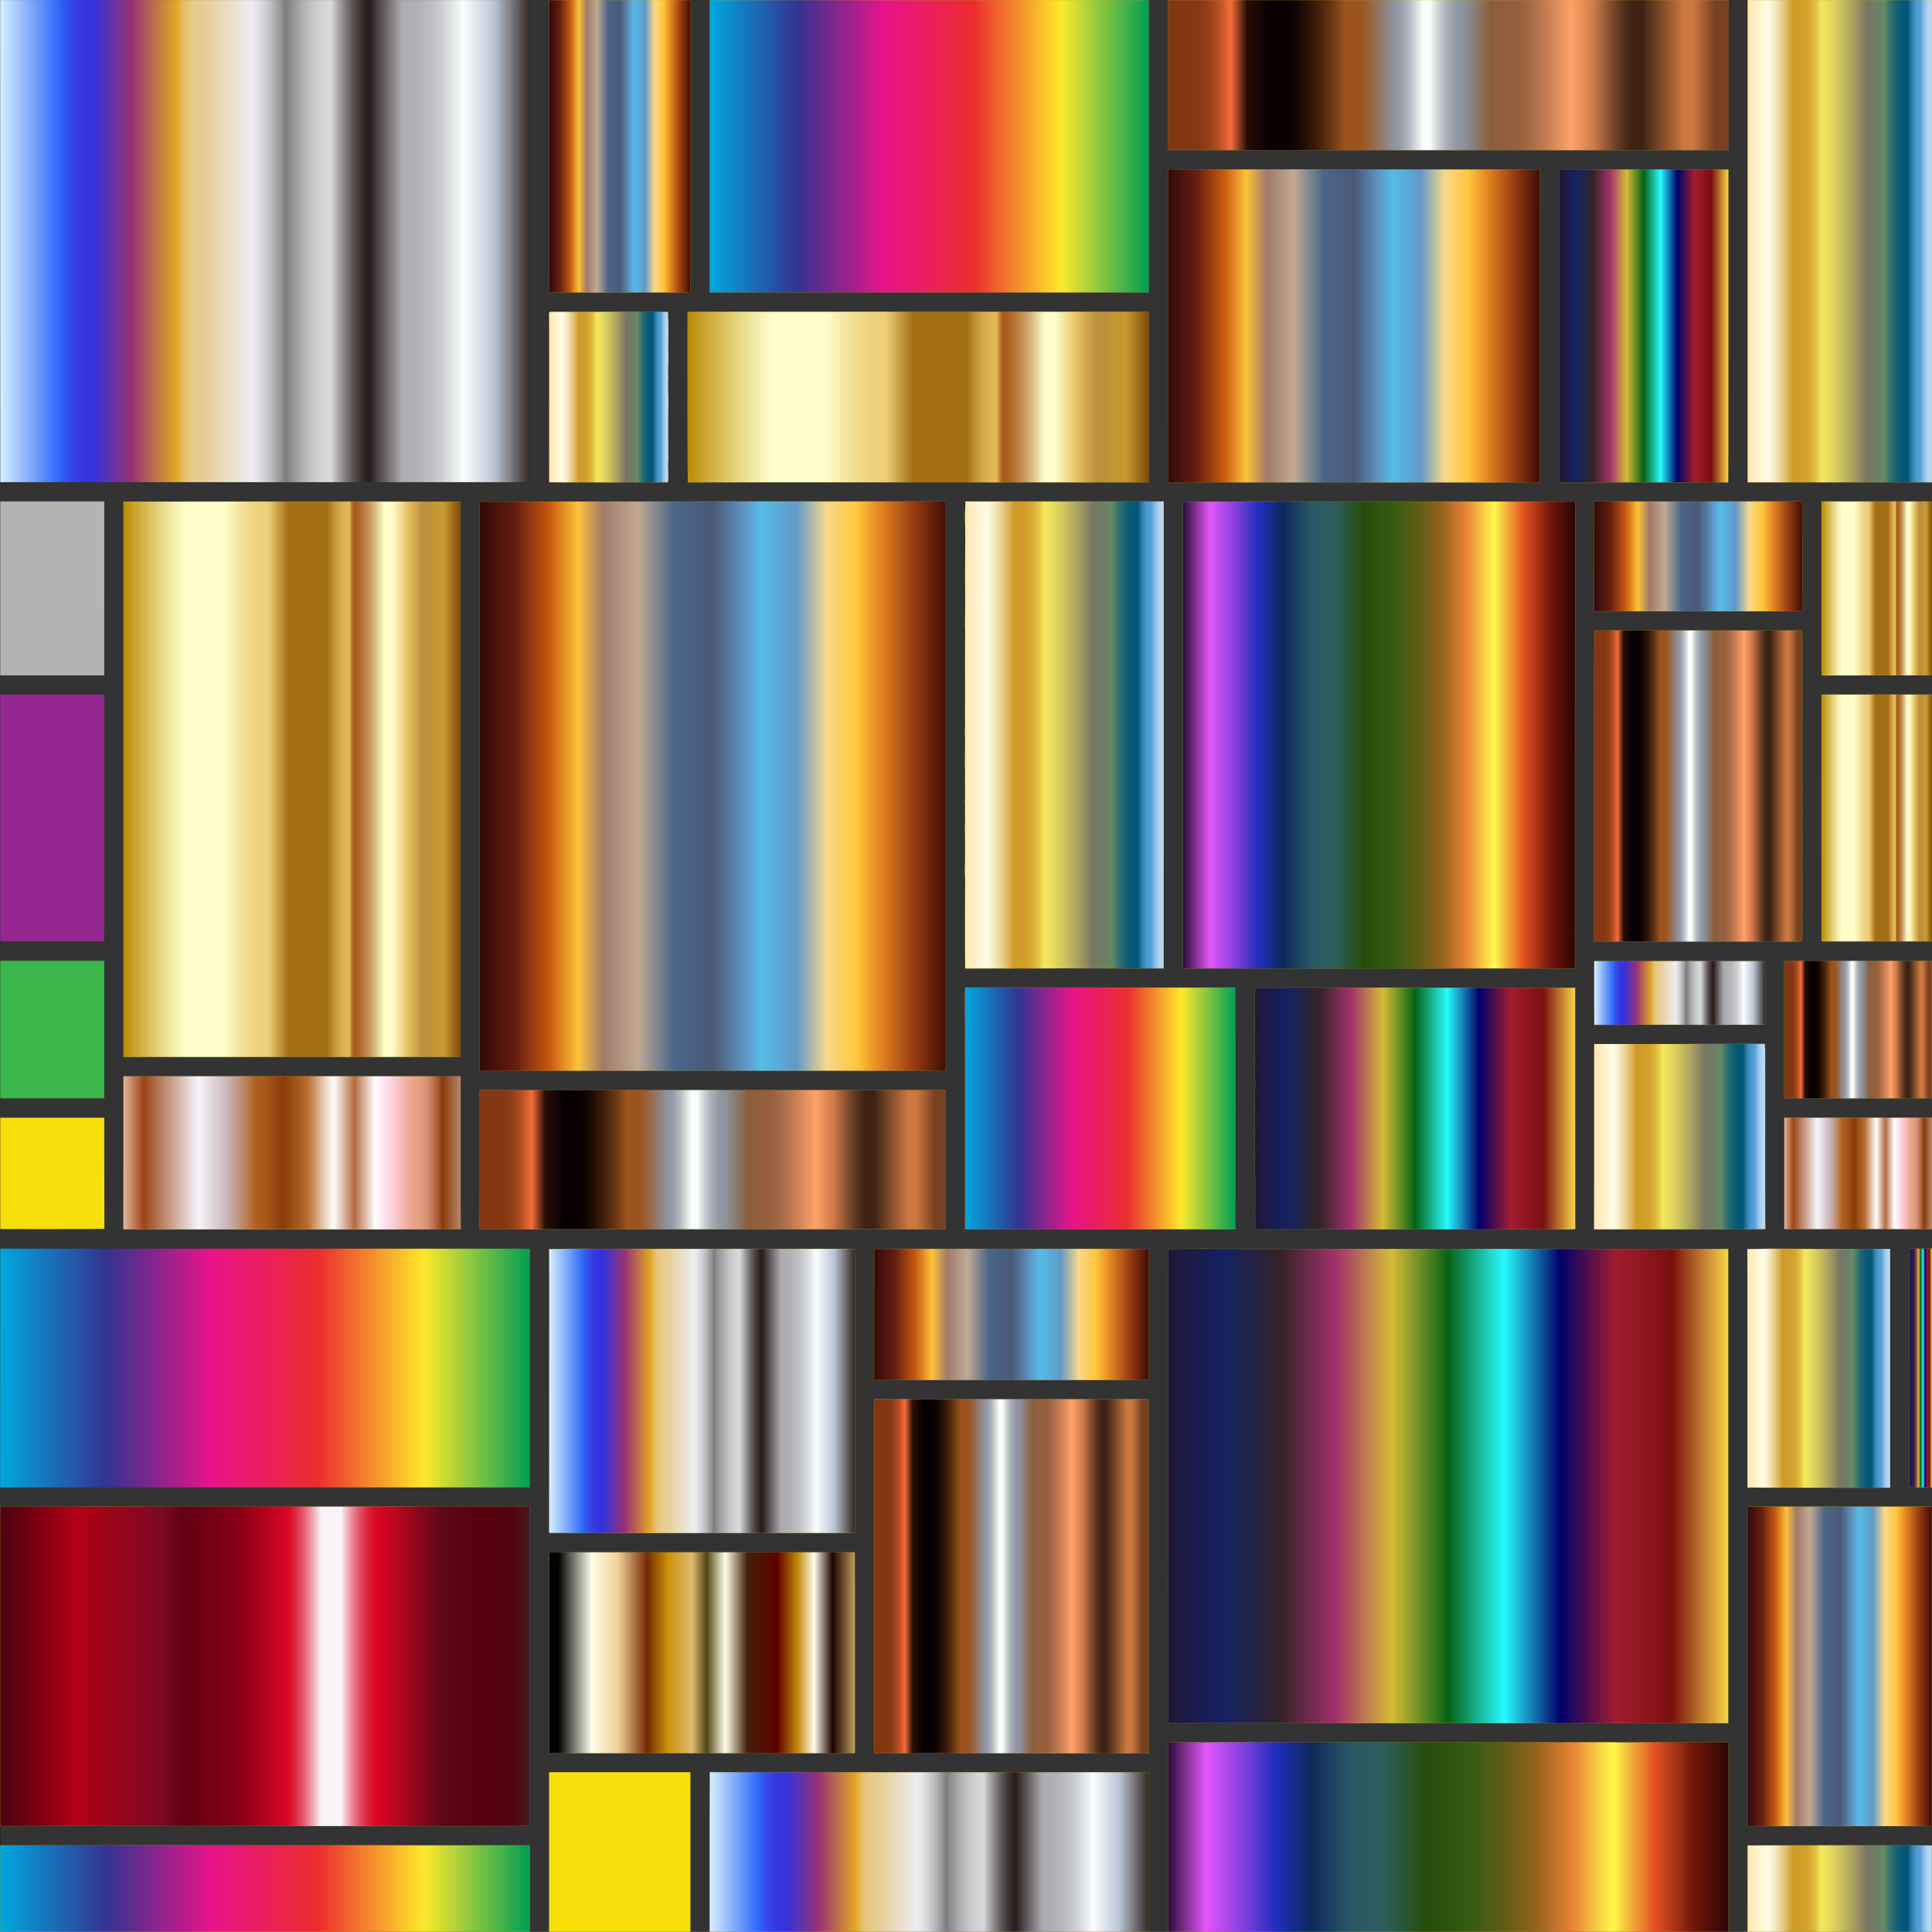 <?xml version="1.0" encoding="UTF-8"?>
<!DOCTYPE svg  PUBLIC '-//W3C//DTD SVG 1.1//EN'  'http://www.w3.org/Graphics/SVG/1.1/DTD/svg11.dtd'>
<svg enable-background="new 0 0 1600.177 1600.094" version="1.1" viewBox="0 0 1600.2 1600.1" xml:space="preserve" xmlns="http://www.w3.org/2000/svg">

	<rect x="0" y="0" width="1600.2" height="1600.1" fill="#333333" stroke="none"/>

	<linearGradient id="ad" x1="1447.3" x2="1565.5" y1="1133.3" y2="1133.3" gradientUnits="userSpaceOnUse">
		<stop stop-color="#E5E2DF" offset="0"/>
		<stop stop-color="#EDE3D0" offset="0"/>
		<stop stop-color="#FFE6B1" offset="0"/>
		<stop stop-color="#FFF2CD" offset=".058"/>
		<stop stop-color="#FFFDE7" offset=".107"/>
		<stop stop-color="#FDF8DD" offset=".121"/>
		<stop stop-color="#F6EBC3" offset=".146"/>
		<stop stop-color="#ECD598" offset=".178"/>
		<stop stop-color="#DDB75E" offset=".216"/>
		<stop stop-color="#D09B27" offset=".247"/>
		<stop stop-color="#D19E29" offset=".298"/>
		<stop stop-color="#D5A62F" offset=".328"/>
		<stop stop-color="#DBB438" offset=".353"/>
		<stop stop-color="#E5C846" offset=".375"/>
		<stop stop-color="#F0E258" offset=".395"/>
		<stop stop-color="#F3E85C" offset=".399"/>
		<stop stop-color="#E9DF5D" offset=".435"/>
		<stop stop-color="#CFC65E" offset=".497"/>
		<stop stop-color="#A59E60" offset=".576"/>
		<stop stop-color="#797563" offset=".646"/>
		<stop stop-color="#6F7E64" offset=".696"/>
		<stop stop-color="#628A66" offset=".742"/>
		<stop stop-color="#5D8767" offset=".745"/>
		<stop stop-color="#3C766D" offset=".768"/>
		<stop stop-color="#216872" offset=".792"/>
		<stop stop-color="#0F5E75" offset=".817"/>
		<stop stop-color="#045877" offset=".843"/>
		<stop stop-color="#005678" offset=".871"/>
		<stop stop-color="#02577A" offset=".871"/>
		<stop stop-color="#1F719B" offset=".884"/>
		<stop stop-color="#3685B6" offset=".897"/>
		<stop stop-color="#4794C8" offset=".91"/>
		<stop stop-color="#519CD3" offset=".923"/>
		<stop stop-color="#549FD7" offset=".938"/>
		<stop stop-color="#5FA5DA" offset=".941"/>
		<stop stop-color="#80B8E3" offset=".952"/>
		<stop stop-color="#9BC6E9" offset=".964"/>
		<stop stop-color="#ADD1EE" offset=".975"/>
		<stop stop-color="#B8D7F1" offset=".987"/>
		<stop stop-color="#BCD9F2" offset="1"/>
	</linearGradient>
	<path d="m1565.5 1232.2v-197.75c-19.333-0.083-38.667 0-58 0-20 1e-4 -40.083-0.333-60.25 0.084 0.25 65.833 0.083 131.75 0.083 197.58 39.417 0.167 78.75-1e-4 118.17 0.083z" fill="url(#ad)" stroke="#F7DF09" stroke-width=".094"/>
	<linearGradient id="s" x1="723.96" x2="951.55" y1="1088.7" y2="1088.7" gradientUnits="userSpaceOnUse">
		<stop stop-color="#310908" offset="0"/>
		<stop stop-color="#671E11" offset=".078"/>
		<stop stop-color="#C95A10" offset=".151"/>
		<stop stop-color="#FDC339" offset=".211"/>
		<stop stop-color="#A0796A" offset=".266"/>
		<stop stop-color="#C1AA94" offset=".338"/>
		<stop stop-color="#496589" offset=".419"/>
		<stop stop-color="#4A5877" offset=".501"/>
		<stop stop-color="#5F99C9" offset=".572"/>
		<stop stop-color="#55BCE8" offset=".604"/>
		<stop stop-color="#6199C7" offset=".679"/>
		<stop stop-color="#FAD88A" offset=".745"/>
		<stop stop-color="#FEC63A" offset=".809"/>
		<stop stop-color="#E78822" offset=".857"/>
		<stop stop-color="#953A11" offset=".933"/>
		<stop stop-color="#3F0D05" offset="1"/>
	</linearGradient>
	<path d="m724.05 1034.4c-0.083 36.167 0 72.417-0.083 108.58 75.833 0.083 151.67 0 227.5 0 0.083-36.167 0-72.417 0.083-108.58-75.917-0.083-151.75 0-227.5 0z" fill="url(#s)" stroke="#F7DF09" stroke-width=".094"/>
	<linearGradient id="h" x1="723.96" x2="951.52" y1="1305.6" y2="1305.6" gradientUnits="userSpaceOnUse">
		<stop stop-color="#833612" offset="0"/>
		<stop stop-color="#833612" offset=".041"/>
		<stop stop-color="#873813" offset=".056"/>
		<stop stop-color="#923D17" offset=".069"/>
		<stop stop-color="#A4461E" offset=".081"/>
		<stop stop-color="#BE5327" offset=".093"/>
		<stop stop-color="#E06332" offset=".105"/>
		<stop stop-color="#F56D3A" offset=".112"/>
		<stop stop-color="#270E05" offset=".141"/>
		<stop stop-color="#080000" offset=".18"/>
		<stop stop-color="#080000" offset=".212"/>
		<stop stop-color="#0E0401" offset=".226"/>
		<stop stop-color="#210E05" offset=".244"/>
		<stop stop-color="#3F1E0B" offset=".266"/>
		<stop stop-color="#683613" offset=".291"/>
		<stop stop-color="#9D531D" offset=".317"/>
		<stop stop-color="#9D531D" offset=".342"/>
		<stop stop-color="#9B5A2A" offset=".351"/>
		<stop stop-color="#976B4E" offset=".368"/>
		<stop stop-color="#908787" offset=".392"/>
		<stop stop-color="#8D939E" offset=".401"/>
		<stop stop-color="#9298A3" offset=".41"/>
		<stop stop-color="#A2A8B0" offset=".421"/>
		<stop stop-color="#BCC1C6" offset=".433"/>
		<stop stop-color="#E0E5E5" offset=".446"/>
		<stop stop-color="#FAFFFC" offset=".455"/>
		<stop stop-color="#FAFFFC" offset=".467"/>
		<stop stop-color="#D3D8DA" offset=".48"/>
		<stop stop-color="#B4BAC0" offset=".492"/>
		<stop stop-color="#9FA4AD" offset=".505"/>
		<stop stop-color="#9197A2" offset=".517"/>
		<stop stop-color="#8D939E" offset=".527"/>
		<stop stop-color="#895F3B" offset=".576"/>
		<stop stop-color="#965F3E" offset=".607"/>
		<stop stop-color="#965F3E" offset=".623"/>
		<stop stop-color="#A06542" offset=".639"/>
		<stop stop-color="#BA764D" offset=".666"/>
		<stop stop-color="#E5915E" offset=".701"/>
		<stop stop-color="#FFA269" offset=".72"/>
		<stop stop-color="#CB7748" offset=".762"/>
		<stop stop-color="#BB6E42" offset=".767"/>
		<stop stop-color="#854E2F" offset=".789"/>
		<stop stop-color="#5D3720" offset=".807"/>
		<stop stop-color="#452817" offset=".822"/>
		<stop stop-color="#3C2314" offset=".831"/>
		<stop stop-color="#3C2314" offset=".846"/>
		<stop stop-color="#CD7841" offset=".921"/>
		<stop stop-color="#CD7841" offset=".937"/>
		<stop stop-color="#764021" offset=".977"/>
		<stop stop-color="#764021" offset="1"/>
	</linearGradient>
	<path d="m951.46 1452.2c0-97.75 0.167-195.5-0.083-293.25-75.833 0.083-151.58-0.083-227.42 0v293.17c75.833 0.167 151.67 0 227.5 0.083z" fill="url(#h)" stroke="#F7DF09" stroke-width=".094"/>
	<linearGradient id="f" x1="967.3" x2="1431.4" y1="1230.8" y2="1230.8" gradientUnits="userSpaceOnUse">
		<stop stop-color="#201636" offset="0"/>
		<stop stop-color="#132262" offset=".1"/>
		<stop stop-color="#332327" offset=".2"/>
		<stop stop-color="#A3306C" offset=".3"/>
		<stop stop-color="#D5BC35" offset=".4"/>
		<stop stop-color="#056215" offset=".5"/>
		<stop stop-color="#27FBFF" offset=".6"/>
		<stop stop-color="#00006A" offset=".7"/>
		<stop stop-color="#A21C2F" offset=".8"/>
		<stop stop-color="#7A0F0F" offset=".9"/>
		<stop stop-color="#F9D648" offset="1"/>
	</linearGradient>
	<path d="m1003.4 1427.3h428v-392.83c-134.92-0.083-269.83 0-404.67-0.083-19.75 0.083-39.583-0.25-59.417 0.167 0.25 39.583 0.083 79.25 0.083 118.83-0.083 91.25 0.083 182.5-0.083 273.75 12 0.333 24.083 0.083 36.083 0.167z" fill="url(#f)" stroke="#F7DF09" stroke-width=".094"/>
	<linearGradient id="e" x1="1320.4" x2="1462" y1="822.4" y2="822.4" gradientUnits="userSpaceOnUse">
		<stop stop-color="#D6F0FF" offset="0"/>
		<stop stop-color="#316BFA" offset=".109"/>
		<stop stop-color="#3352ED" offset=".124"/>
		<stop stop-color="#3440E4" offset=".14"/>
		<stop stop-color="#3535DE" offset=".157"/>
		<stop stop-color="#3531DC" offset=".176"/>
		<stop stop-color="#983173" offset=".248"/>
		<stop stop-color="#E1A825" offset=".333"/>
		<stop stop-color="#E3B344" offset=".339"/>
		<stop stop-color="#E4BC60" offset=".345"/>
		<stop stop-color="#E5C375" offset=".352"/>
		<stop stop-color="#E6C884" offset=".36"/>
		<stop stop-color="#E7CB8D" offset=".369"/>
		<stop stop-color="#E7CC90" offset=".382"/>
		<stop stop-color="#EDEDF2" offset=".473"/>
		<stop stop-color="#E7E7EB" offset=".483"/>
		<stop stop-color="#D4D4D9" offset=".497"/>
		<stop stop-color="#B7B7BA" offset=".514"/>
		<stop stop-color="#8D8D90" offset=".533"/>
		<stop stop-color="#7D7D7F" offset=".539"/>
		<stop stop-color="#8A8B8C" offset=".547"/>
		<stop stop-color="#ACADAE" offset=".569"/>
		<stop stop-color="#C4C5C6" offset=".59"/>
		<stop stop-color="#D3D4D5" offset=".609"/>
		<stop stop-color="#D8D9DA" offset=".624"/>
		<stop stop-color="#BDBCBD" offset=".632"/>
		<stop stop-color="#888485" offset=".649"/>
		<stop stop-color="#5F5858" offset=".664"/>
		<stop stop-color="#413838" offset=".678"/>
		<stop stop-color="#2F2424" offset=".689"/>
		<stop stop-color="#281D1D" offset=".697"/>
		<stop stop-color="#ABABB0" offset=".758"/>
		<stop stop-color="#AFAFB4" offset=".783"/>
		<stop stop-color="#BABABF" offset=".808"/>
		<stop stop-color="#CCCED1" offset=".833"/>
		<stop stop-color="#E6E9EA" offset=".857"/>
		<stop stop-color="#FBFFFF" offset=".873"/>
		<stop stop-color="#B9C4D3" offset=".933"/>
		<stop stop-color="#322923" offset="1"/>
	</linearGradient>
	<path d="m1320.5 848.8c47.167-0.167 94.333 0.083 141.5-0.083 0-17.583 0.167-35.083-0.083-52.667-47.167 0-94.333-0.083-141.5 0 0.083 17.583-0.083 35.167 0.083 52.75z" fill="url(#e)" stroke="#F7DF09" stroke-width=".094"/>
	<linearGradient id="d" x1="1039.3" x2="1304.7" y1="918.18" y2="918.18" gradientUnits="userSpaceOnUse">
		<stop stop-color="#201636" offset="0"/>
		<stop stop-color="#132262" offset=".1"/>
		<stop stop-color="#332327" offset=".2"/>
		<stop stop-color="#A3306C" offset=".3"/>
		<stop stop-color="#D5BC35" offset=".4"/>
		<stop stop-color="#056215" offset=".5"/>
		<stop stop-color="#27FBFF" offset=".6"/>
		<stop stop-color="#00006A" offset=".7"/>
		<stop stop-color="#A21C2F" offset=".8"/>
		<stop stop-color="#7A0F0F" offset=".9"/>
		<stop stop-color="#F9D648" offset="1"/>
	</linearGradient>
	<path d="m1304.6 818.13c-45.333-0.167-90.667 0-136-0.083-43.167 0.083-86.167-0.167-129.17 0.083 0 18.167 0.167 36.25-0.083 54.417 0.25 3.917 0.25 7.75-0.083 11.667 0.333 7.75 0.333 15.583 0.083 23.417 0.25 5.5 0.167 11.083 0 16.583 0.167 8.333 0.25 16.667 0 25 0.167 5.833 0.25 11.667 0.083 17.583 0.25 17.167-0.083 34.333 0.167 51.5h240.67c8.167-0.167 16.25 0.333 24.417-0.25-0.166-66.667 1e-4 -133.25-0.083-199.92z" fill="url(#d)" stroke="#F7DF09" stroke-width=".094"/>
	<linearGradient id="c" x1="1320.4" x2="1462.1" y1="941.44" y2="941.44" gradientUnits="userSpaceOnUse">
		<stop stop-color="#E5E2DF" offset="0"/>
		<stop stop-color="#EDE3D0" offset="0"/>
		<stop stop-color="#FFE6B1" offset="0"/>
		<stop stop-color="#FFF2CD" offset=".058"/>
		<stop stop-color="#FFFDE7" offset=".107"/>
		<stop stop-color="#FDF8DD" offset=".121"/>
		<stop stop-color="#F6EBC3" offset=".146"/>
		<stop stop-color="#ECD598" offset=".178"/>
		<stop stop-color="#DDB75E" offset=".216"/>
		<stop stop-color="#D09B27" offset=".247"/>
		<stop stop-color="#D19E29" offset=".298"/>
		<stop stop-color="#D5A62F" offset=".328"/>
		<stop stop-color="#DBB438" offset=".353"/>
		<stop stop-color="#E5C846" offset=".375"/>
		<stop stop-color="#F0E258" offset=".395"/>
		<stop stop-color="#F3E85C" offset=".399"/>
		<stop stop-color="#E9DF5D" offset=".435"/>
		<stop stop-color="#CFC65E" offset=".497"/>
		<stop stop-color="#A59E60" offset=".576"/>
		<stop stop-color="#797563" offset=".646"/>
		<stop stop-color="#6F7E64" offset=".696"/>
		<stop stop-color="#628A66" offset=".742"/>
		<stop stop-color="#5D8767" offset=".745"/>
		<stop stop-color="#3C766D" offset=".768"/>
		<stop stop-color="#216872" offset=".792"/>
		<stop stop-color="#0F5E75" offset=".817"/>
		<stop stop-color="#045877" offset=".843"/>
		<stop stop-color="#005678" offset=".871"/>
		<stop stop-color="#02577A" offset=".871"/>
		<stop stop-color="#1F719B" offset=".884"/>
		<stop stop-color="#3685B6" offset=".897"/>
		<stop stop-color="#4794C8" offset=".91"/>
		<stop stop-color="#519CD3" offset=".923"/>
		<stop stop-color="#549FD7" offset=".938"/>
		<stop stop-color="#5FA5DA" offset=".941"/>
		<stop stop-color="#80B8E3" offset=".952"/>
		<stop stop-color="#9BC6E9" offset=".964"/>
		<stop stop-color="#ADD1EE" offset=".975"/>
		<stop stop-color="#B8D7F1" offset=".987"/>
		<stop stop-color="#BCD9F2" offset="1"/>
	</linearGradient>
	<path d="m1462.1 1018c-0.25-43.167 0-86.417-0.083-129.58-0.25-7.917 0.417-15.917-0.333-23.75-47.167 0.167-94.25 1e-4 -141.25 0.083-0.083 51.167 0 102.33-0.083 153.5h83.167c19.5-0.167 39.083 0.334 58.583-0.25z" fill="url(#c)" stroke="#F7DF09" stroke-width=".094"/>
	<linearGradient id="b" x1="799.21" x2="1023.3" y1="918.09" y2="918.09" gradientUnits="userSpaceOnUse">
		<stop stop-color="#00A8DE" offset="0"/>
		<stop stop-color="#333391" offset=".2"/>
		<stop stop-color="#E91388" offset=".4"/>
		<stop stop-color="#EB2D2E" offset=".6"/>
		<stop stop-color="#FDE92B" offset=".8"/>
		<stop stop-color="#009E54" offset="1"/>
	</linearGradient>
	<path d="m1023.1 817.96c-27.667 0.167-55.333 0-83 0.083-46.833-0.083-93.583 0.083-140.42-0.083-0.833 6.75-0.083 13.583-0.5 20.417 0.584 15.25-0.083 30.583 0.25 45.833v134h223.75c0-66.75 0.167-133.5-0.083-200.25z" fill="url(#b)" stroke="#F7DF09" stroke-width=".094"/>
	<path d="m0.214 1018" fill="#F7DF09"/>
	<path d="m0.214 1034.2" fill="#F7DF09"/>
	<linearGradient id="a" x1=".13" x2="438.96" y1="1133.1" y2="1133.1" gradientUnits="userSpaceOnUse">
		<stop stop-color="#00A8DE" offset="0"/>
		<stop stop-color="#333391" offset=".2"/>
		<stop stop-color="#E91388" offset=".4"/>
		<stop stop-color="#EB2D2E" offset=".6"/>
		<stop stop-color="#FDE92B" offset=".8"/>
		<stop stop-color="#009E54" offset="1"/>
	</linearGradient>
	<path d="m0.13 1232h438.83v-197.75c-146.25-0.083-292.5 0-438.75 0" fill="url(#a)"/>
	<linearGradient id="an" x1=".13" x2="439.05" y1="199.71" y2="199.71" gradientUnits="userSpaceOnUse">
		<stop stop-color="#D6F0FF" offset="0"/>
		<stop stop-color="#316BFA" offset=".109"/>
		<stop stop-color="#3352ED" offset=".124"/>
		<stop stop-color="#3440E4" offset=".14"/>
		<stop stop-color="#3535DE" offset=".157"/>
		<stop stop-color="#3531DC" offset=".176"/>
		<stop stop-color="#983173" offset=".248"/>
		<stop stop-color="#E1A825" offset=".333"/>
		<stop stop-color="#E3B344" offset=".339"/>
		<stop stop-color="#E4BC60" offset=".345"/>
		<stop stop-color="#E5C375" offset=".352"/>
		<stop stop-color="#E6C884" offset=".36"/>
		<stop stop-color="#E7CB8D" offset=".369"/>
		<stop stop-color="#E7CC90" offset=".382"/>
		<stop stop-color="#EDEDF2" offset=".473"/>
		<stop stop-color="#E7E7EB" offset=".483"/>
		<stop stop-color="#D4D4D9" offset=".497"/>
		<stop stop-color="#B7B7BA" offset=".514"/>
		<stop stop-color="#8D8D90" offset=".533"/>
		<stop stop-color="#7D7D7F" offset=".539"/>
		<stop stop-color="#8A8B8C" offset=".547"/>
		<stop stop-color="#ACADAE" offset=".569"/>
		<stop stop-color="#C4C5C6" offset=".59"/>
		<stop stop-color="#D3D4D5" offset=".609"/>
		<stop stop-color="#D8D9DA" offset=".624"/>
		<stop stop-color="#BDBCBD" offset=".632"/>
		<stop stop-color="#888485" offset=".649"/>
		<stop stop-color="#5F5858" offset=".664"/>
		<stop stop-color="#413838" offset=".678"/>
		<stop stop-color="#2F2424" offset=".689"/>
		<stop stop-color="#281D1D" offset=".697"/>
		<stop stop-color="#ABABB0" offset=".758"/>
		<stop stop-color="#AFAFB4" offset=".783"/>
		<stop stop-color="#BABABF" offset=".808"/>
		<stop stop-color="#CCCED1" offset=".833"/>
		<stop stop-color="#E6E9EA" offset=".857"/>
		<stop stop-color="#FBFFFF" offset=".873"/>
		<stop stop-color="#B9C4D3" offset=".933"/>
		<stop stop-color="#322923" offset="1"/>
	</linearGradient>
	<path d="m0.214 399.38h438.67c0.333-43.417 0-86.833 0.167-130.25-0.167-89.666-0.167-179.33-0.167-269.08h-438.75" fill="url(#an)"/>
	<path d="m0.214 559.38h86.083c0.167-48 0-96.083 0.083-144.08h-86.167" fill="#B3B3B3"/>
	<path d="m0.214 779.63c28.667 0 57.333-0.083 86.083 0.083 0.25-68.167 0-136.33 0.083-204.42-28.75-0.083-57.417 0-86.167 0" fill="#93278F"/>
	<path d="m0.214 779.63" fill="#F7DF09"/>
	<path d="m0.214 795.8" fill="#F7DF09"/>
	<path d="m0.214 909.71h86.167v-113.92h-86.167" fill="#39B54A"/>
	<path d="m0.214 909.71" fill="#F7DF09"/>
	<path d="m0.214 925.8" fill="#F7DF09"/>
	<path d="m0.214 1018c28.75-0.083 57.5 0.167 86.25-0.167-0.167-30.667 0-61.417-0.083-92.083h-86.167" fill="#F7DF09"/>
	<linearGradient id="am" x1="454.8" x2="571.88" y1="121.17" y2="121.17" gradientUnits="userSpaceOnUse">
		<stop stop-color="#310908" offset="0"/>
		<stop stop-color="#671E11" offset=".078"/>
		<stop stop-color="#C95A10" offset=".151"/>
		<stop stop-color="#FDC339" offset=".211"/>
		<stop stop-color="#A0796A" offset=".266"/>
		<stop stop-color="#C1AA94" offset=".338"/>
		<stop stop-color="#496589" offset=".419"/>
		<stop stop-color="#4A5877" offset=".501"/>
		<stop stop-color="#5F99C9" offset=".572"/>
		<stop stop-color="#55BCE8" offset=".604"/>
		<stop stop-color="#6199C7" offset=".679"/>
		<stop stop-color="#FAD88A" offset=".745"/>
		<stop stop-color="#FEC63A" offset=".809"/>
		<stop stop-color="#E78822" offset=".857"/>
		<stop stop-color="#953A11" offset=".933"/>
		<stop stop-color="#3F0D05" offset="1"/>
	</linearGradient>
	<path d="m571.71 242.3c0.334-41.25 0-82.583 0.167-123.83v-118.42h-117c-0.083 80.667 0.083 161.33-0.083 242.08 39 0.333 77.917-1e-4 116.92 0.167z" fill="url(#am)" stroke="#F7DF09" stroke-width=".094"/>
	<linearGradient id="al" x1="587.88" x2="951.46" y1="121.13" y2="121.13" gradientUnits="userSpaceOnUse">
		<stop stop-color="#00A8DE" offset="0"/>
		<stop stop-color="#333391" offset=".2"/>
		<stop stop-color="#E91388" offset=".4"/>
		<stop stop-color="#EB2D2E" offset=".6"/>
		<stop stop-color="#FDE92B" offset=".8"/>
		<stop stop-color="#009E54" offset="1"/>
	</linearGradient>
	<path d="m951.46 0.047h-363.58v242.17h363.58v-242.17z" fill="url(#al)" stroke="#F7DF09" stroke-width=".094"/>
	<linearGradient id="ak" x1="454.88" x2="708.08" y1="1368.9" y2="1368.9" gradientUnits="userSpaceOnUse">
		<stop stop-color="#000201" offset=".03"/>
		<stop stop-color="#FFFFEB" offset=".139"/>
		<stop stop-color="#F0D299" offset=".224"/>
		<stop stop-color="#742A02" offset=".321"/>
		<stop stop-color="#CA9008" offset=".388"/>
		<stop stop-color="#E0BC73" offset=".467"/>
		<stop stop-color="#514514" offset=".515"/>
		<stop stop-color="#FEFFEA" offset=".576"/>
		<stop stop-color="#442008" offset=".648"/>
		<stop stop-color="#5E0100" offset=".746"/>
		<stop stop-color="#C18507" offset=".812"/>
		<stop stop-color="#FFFFED" offset=".867"/>
		<stop stop-color="#1E0001" offset=".927"/>
		<stop stop-color="#BF9E5C" offset="1"/>
	</linearGradient>
	<path d="m707.96 1285.7h-253c-0.083 55.417 0.083 110.92-0.083 166.33 36.5 0.25 72.917 0 109.42 0.083h143.75c-0.083-55.5 0.167-111-0.083-166.42z" fill="url(#ak)" stroke="#F7DF09" stroke-width=".094"/>
	<linearGradient id="aj" x1=".13" x2="438.93" y1="1380.1" y2="1380.1" gradientUnits="userSpaceOnUse">
		<stop stop-color="#550210" offset=".018"/>
		<stop stop-color="#B20014" offset=".141"/>
		<stop stop-color="#7B0922" offset=".306"/>
		<stop stop-color="#620010" offset=".345"/>
		<stop stop-color="#890017" offset=".453"/>
		<stop stop-color="#D90522" offset=".542"/>
		<stop stop-color="#DA0D29" offset=".547"/>
		<stop stop-color="#DD243E" offset=".556"/>
		<stop stop-color="#E2485F" offset=".568"/>
		<stop stop-color="#E97C8D" offset=".581"/>
		<stop stop-color="#F2BCC6" offset=".595"/>
		<stop stop-color="#FAF3F8" offset=".606"/>
		<stop stop-color="#FAF3F8" offset=".644"/>
		<stop stop-color="#F8E5EC" offset=".646"/>
		<stop stop-color="#F0ABB7" offset=".657"/>
		<stop stop-color="#E97889" offset=".668"/>
		<stop stop-color="#E34F64" offset=".679"/>
		<stop stop-color="#DF2F47" offset=".689"/>
		<stop stop-color="#DC1833" offset=".699"/>
		<stop stop-color="#DA0A26" offset=".708"/>
		<stop stop-color="#D90522" offset=".716"/>
		<stop stop-color="#610816" offset=".83"/>
		<stop stop-color="#550110" offset=".896"/>
		<stop stop-color="#550110" offset=".943"/>
		<stop stop-color="#53050E" offset=".967"/>
		<stop stop-color="#441A20" offset="1"/>
	</linearGradient>
	<path d="m438.46 1512.4c0.917-2.583 0.167-5.667 0.417-8.333v-149.25c-0.083-35.667 0.167-71.333-0.083-107-146.25 0.083-292.42 0-438.67 0.083v264.58h265.75c57.5-0.083 115.08 0.167 172.58-0.083z" fill="url(#aj)" stroke="#F7DF09" stroke-width=".094"/>
	<linearGradient id="ai" x1="454.8" x2="708.05" y1="1152.1" y2="1152.1" gradientUnits="userSpaceOnUse">
		<stop stop-color="#D6F0FF" offset="0"/>
		<stop stop-color="#316BFA" offset=".109"/>
		<stop stop-color="#3352ED" offset=".124"/>
		<stop stop-color="#3440E4" offset=".14"/>
		<stop stop-color="#3535DE" offset=".157"/>
		<stop stop-color="#3531DC" offset=".176"/>
		<stop stop-color="#983173" offset=".248"/>
		<stop stop-color="#E1A825" offset=".333"/>
		<stop stop-color="#E3B344" offset=".339"/>
		<stop stop-color="#E4BC60" offset=".345"/>
		<stop stop-color="#E5C375" offset=".352"/>
		<stop stop-color="#E6C884" offset=".36"/>
		<stop stop-color="#E7CB8D" offset=".369"/>
		<stop stop-color="#E7CC90" offset=".382"/>
		<stop stop-color="#EDEDF2" offset=".473"/>
		<stop stop-color="#E7E7EB" offset=".483"/>
		<stop stop-color="#D4D4D9" offset=".497"/>
		<stop stop-color="#B7B7BA" offset=".514"/>
		<stop stop-color="#8D8D90" offset=".533"/>
		<stop stop-color="#7D7D7F" offset=".539"/>
		<stop stop-color="#8A8B8C" offset=".547"/>
		<stop stop-color="#ACADAE" offset=".569"/>
		<stop stop-color="#C4C5C6" offset=".59"/>
		<stop stop-color="#D3D4D5" offset=".609"/>
		<stop stop-color="#D8D9DA" offset=".624"/>
		<stop stop-color="#BDBCBD" offset=".632"/>
		<stop stop-color="#888485" offset=".649"/>
		<stop stop-color="#5F5858" offset=".664"/>
		<stop stop-color="#413838" offset=".678"/>
		<stop stop-color="#2F2424" offset=".689"/>
		<stop stop-color="#281D1D" offset=".697"/>
		<stop stop-color="#ABABB0" offset=".758"/>
		<stop stop-color="#AFAFB4" offset=".783"/>
		<stop stop-color="#BABABF" offset=".808"/>
		<stop stop-color="#CCCED1" offset=".833"/>
		<stop stop-color="#E6E9EA" offset=".857"/>
		<stop stop-color="#FBFFFF" offset=".873"/>
		<stop stop-color="#B9C4D3" offset=".933"/>
		<stop stop-color="#322923" offset="1"/>
	</linearGradient>
	<path d="m564.3 1269.8c47.917-0.083 95.833 0.083 143.75-0.083-0.167-78.417 0-156.92-0.083-235.33h-192.92c-20.083 0.083-40.167-0.25-60.25 0.167 0.25 30.417 0.083 60.833 0.083 91.333-0.083 47.917 0.083 95.833-0.083 143.75 36.5 0.333 73 0.083 109.5 0.167z" fill="url(#ai)" stroke="#F7DF09" stroke-width=".094"/>
	<linearGradient id="ah" x1="967.46" x2="1431.5" y1="62.229" y2="62.229" gradientUnits="userSpaceOnUse">
		<stop stop-color="#833612" offset="0"/>
		<stop stop-color="#833612" offset=".041"/>
		<stop stop-color="#873813" offset=".056"/>
		<stop stop-color="#923D17" offset=".069"/>
		<stop stop-color="#A4461E" offset=".081"/>
		<stop stop-color="#BE5327" offset=".093"/>
		<stop stop-color="#E06332" offset=".105"/>
		<stop stop-color="#F56D3A" offset=".112"/>
		<stop stop-color="#270E05" offset=".141"/>
		<stop stop-color="#080000" offset=".18"/>
		<stop stop-color="#080000" offset=".212"/>
		<stop stop-color="#0E0401" offset=".226"/>
		<stop stop-color="#210E05" offset=".244"/>
		<stop stop-color="#3F1E0B" offset=".266"/>
		<stop stop-color="#683613" offset=".291"/>
		<stop stop-color="#9D531D" offset=".317"/>
		<stop stop-color="#9D531D" offset=".342"/>
		<stop stop-color="#9B5A2A" offset=".351"/>
		<stop stop-color="#976B4E" offset=".368"/>
		<stop stop-color="#908787" offset=".392"/>
		<stop stop-color="#8D939E" offset=".401"/>
		<stop stop-color="#9298A3" offset=".41"/>
		<stop stop-color="#A2A8B0" offset=".421"/>
		<stop stop-color="#BCC1C6" offset=".433"/>
		<stop stop-color="#E0E5E5" offset=".446"/>
		<stop stop-color="#FAFFFC" offset=".455"/>
		<stop stop-color="#FAFFFC" offset=".467"/>
		<stop stop-color="#D3D8DA" offset=".48"/>
		<stop stop-color="#B4BAC0" offset=".492"/>
		<stop stop-color="#9FA4AD" offset=".505"/>
		<stop stop-color="#9197A2" offset=".517"/>
		<stop stop-color="#8D939E" offset=".527"/>
		<stop stop-color="#895F3B" offset=".576"/>
		<stop stop-color="#965F3E" offset=".607"/>
		<stop stop-color="#965F3E" offset=".623"/>
		<stop stop-color="#A06542" offset=".639"/>
		<stop stop-color="#BA764D" offset=".666"/>
		<stop stop-color="#E5915E" offset=".701"/>
		<stop stop-color="#FFA269" offset=".72"/>
		<stop stop-color="#CB7748" offset=".762"/>
		<stop stop-color="#BB6E42" offset=".767"/>
		<stop stop-color="#854E2F" offset=".789"/>
		<stop stop-color="#5D3720" offset=".807"/>
		<stop stop-color="#452817" offset=".822"/>
		<stop stop-color="#3C2314" offset=".831"/>
		<stop stop-color="#3C2314" offset=".846"/>
		<stop stop-color="#CD7841" offset=".921"/>
		<stop stop-color="#CD7841" offset=".937"/>
		<stop stop-color="#764021" offset=".977"/>
		<stop stop-color="#764021" offset="1"/>
	</linearGradient>
	<path d="m1431.5 124.3v-124.25h-464v124.33h268.5c65.167-0.083 130.33 0.167 195.5-0.083z" fill="url(#ah)" stroke="#F7DF09" stroke-width=".094"/>
	<linearGradient id="ag" x1="102.3" x2="381.38" y1="645.43" y2="645.43" gradientUnits="userSpaceOnUse">
		<stop stop-color="#BA8B01" offset="0"/>
		<stop stop-color="#CDAA37" offset=".044"/>
		<stop stop-color="#E8D886" offset=".112"/>
		<stop stop-color="#F8F4B8" offset=".161"/>
		<stop stop-color="#FFFFCB" offset=".185"/>
		<stop stop-color="#FFFFCB" offset=".299"/>
		<stop stop-color="#FDF9C1" offset=".308"/>
		<stop stop-color="#F5E6A0" offset=".342"/>
		<stop stop-color="#F0D989" offset=".374"/>
		<stop stop-color="#EDD17B" offset=".404"/>
		<stop stop-color="#ECCE76" offset=".43"/>
		<stop stop-color="#A26F14" offset=".489"/>
		<stop stop-color="#A26F14" offset=".605"/>
		<stop stop-color="#A67418" offset=".607"/>
		<stop stop-color="#C19234" offset=".624"/>
		<stop stop-color="#D4A848" offset=".64"/>
		<stop stop-color="#E0B654" offset=".656"/>
		<stop stop-color="#E4BA58" offset=".67"/>
		<stop stop-color="#D9A94D" offset=".672"/>
		<stop stop-color="#C38737" offset=".676"/>
		<stop stop-color="#B36F27" offset=".679"/>
		<stop stop-color="#A9601D" offset=".683"/>
		<stop stop-color="#A65B1A" offset=".686"/>
		<stop stop-color="#AA6222" offset=".695"/>
		<stop stop-color="#B57637" offset=".71"/>
		<stop stop-color="#C6965B" offset=".729"/>
		<stop stop-color="#DEC38B" offset=".75"/>
		<stop stop-color="#FDFCC9" offset=".773"/>
		<stop stop-color="#FFFFCD" offset=".774"/>
		<stop stop-color="#FFFFCD" offset=".796"/>
		<stop stop-color="#E5BD5D" offset=".847"/>
		<stop stop-color="#BB913B" offset=".886"/>
		<stop stop-color="#BB913B" offset=".912"/>
		<stop stop-color="#BE9337" offset=".915"/>
		<stop stop-color="#C39830" offset=".925"/>
		<stop stop-color="#C5992E" offset=".951"/>
		<stop stop-color="#7F470A" offset="1"/>
	</linearGradient>
	<path d="m381.38 415.46c-93.083-0.084-186.08-0.084-279.08 0v460h279.08v-460z" fill="url(#ag)" stroke="#F7DF09" stroke-width=".094"/>
	<linearGradient id="af" x1="1320.4" x2="1492.8" y1="651.01" y2="651.01" gradientUnits="userSpaceOnUse">
		<stop stop-color="#833612" offset="0"/>
		<stop stop-color="#833612" offset=".041"/>
		<stop stop-color="#873813" offset=".056"/>
		<stop stop-color="#923D17" offset=".069"/>
		<stop stop-color="#A4461E" offset=".081"/>
		<stop stop-color="#BE5327" offset=".093"/>
		<stop stop-color="#E06332" offset=".105"/>
		<stop stop-color="#F56D3A" offset=".112"/>
		<stop stop-color="#270E05" offset=".141"/>
		<stop stop-color="#080000" offset=".18"/>
		<stop stop-color="#080000" offset=".212"/>
		<stop stop-color="#0E0401" offset=".226"/>
		<stop stop-color="#210E05" offset=".244"/>
		<stop stop-color="#3F1E0B" offset=".266"/>
		<stop stop-color="#683613" offset=".291"/>
		<stop stop-color="#9D531D" offset=".317"/>
		<stop stop-color="#9D531D" offset=".342"/>
		<stop stop-color="#9B5A2A" offset=".351"/>
		<stop stop-color="#976B4E" offset=".368"/>
		<stop stop-color="#908787" offset=".392"/>
		<stop stop-color="#8D939E" offset=".401"/>
		<stop stop-color="#9298A3" offset=".41"/>
		<stop stop-color="#A2A8B0" offset=".421"/>
		<stop stop-color="#BCC1C6" offset=".433"/>
		<stop stop-color="#E0E5E5" offset=".446"/>
		<stop stop-color="#FAFFFC" offset=".455"/>
		<stop stop-color="#FAFFFC" offset=".467"/>
		<stop stop-color="#D3D8DA" offset=".48"/>
		<stop stop-color="#B4BAC0" offset=".492"/>
		<stop stop-color="#9FA4AD" offset=".505"/>
		<stop stop-color="#9197A2" offset=".517"/>
		<stop stop-color="#8D939E" offset=".527"/>
		<stop stop-color="#895F3B" offset=".576"/>
		<stop stop-color="#965F3E" offset=".607"/>
		<stop stop-color="#965F3E" offset=".623"/>
		<stop stop-color="#A06542" offset=".639"/>
		<stop stop-color="#BA764D" offset=".666"/>
		<stop stop-color="#E5915E" offset=".701"/>
		<stop stop-color="#FFA269" offset=".72"/>
		<stop stop-color="#CB7748" offset=".762"/>
		<stop stop-color="#BB6E42" offset=".767"/>
		<stop stop-color="#854E2F" offset=".789"/>
		<stop stop-color="#5D3720" offset=".807"/>
		<stop stop-color="#452817" offset=".822"/>
		<stop stop-color="#3C2314" offset=".831"/>
		<stop stop-color="#3C2314" offset=".846"/>
		<stop stop-color="#CD7841" offset=".921"/>
		<stop stop-color="#CD7841" offset=".937"/>
		<stop stop-color="#764021" offset=".977"/>
		<stop stop-color="#764021" offset="1"/>
	</linearGradient>
	<path d="m1492.7 663.38c0.167-6.083 0.167-12.25 0-18.333 0.167-40 0-80 0.083-120-0.167-1-0.334-1.917-0.5-2.917-9.583 0.25-19.25 0-28.833 0.083-47.583-0.083-95.25 0.083-142.83-0.083-0.417 37.083-0.083 74.167-0.25 111.25v146.5h172.08c0.75-9.917 0-19.917 0.334-29.833 0-12.25 0.083-24.417-0.083-36.667 0.167-6.667 0-13.333 0.083-20-0.417-10 0.333-20-0.083-30z" fill="url(#af)" stroke="#F7DF09" stroke-width=".094"/>
	<linearGradient id="ae" x1="454.8" x2="553.64" y1="328.89" y2="328.89" gradientUnits="userSpaceOnUse">
		<stop stop-color="#E5E2DF" offset="0"/>
		<stop stop-color="#EDE3D0" offset="0"/>
		<stop stop-color="#FFE6B1" offset="0"/>
		<stop stop-color="#FFF2CD" offset=".058"/>
		<stop stop-color="#FFFDE7" offset=".107"/>
		<stop stop-color="#FDF8DD" offset=".121"/>
		<stop stop-color="#F6EBC3" offset=".146"/>
		<stop stop-color="#ECD598" offset=".178"/>
		<stop stop-color="#DDB75E" offset=".216"/>
		<stop stop-color="#D09B27" offset=".247"/>
		<stop stop-color="#D19E29" offset=".298"/>
		<stop stop-color="#D5A62F" offset=".328"/>
		<stop stop-color="#DBB438" offset=".353"/>
		<stop stop-color="#E5C846" offset=".375"/>
		<stop stop-color="#F0E258" offset=".395"/>
		<stop stop-color="#F3E85C" offset=".399"/>
		<stop stop-color="#E9DF5D" offset=".435"/>
		<stop stop-color="#CFC65E" offset=".497"/>
		<stop stop-color="#A59E60" offset=".576"/>
		<stop stop-color="#797563" offset=".646"/>
		<stop stop-color="#6F7E64" offset=".696"/>
		<stop stop-color="#628A66" offset=".742"/>
		<stop stop-color="#5D8767" offset=".745"/>
		<stop stop-color="#3C766D" offset=".768"/>
		<stop stop-color="#216872" offset=".792"/>
		<stop stop-color="#0F5E75" offset=".817"/>
		<stop stop-color="#045877" offset=".843"/>
		<stop stop-color="#005678" offset=".871"/>
		<stop stop-color="#02577A" offset=".871"/>
		<stop stop-color="#1F719B" offset=".884"/>
		<stop stop-color="#3685B6" offset=".897"/>
		<stop stop-color="#4794C8" offset=".91"/>
		<stop stop-color="#519CD3" offset=".923"/>
		<stop stop-color="#549FD7" offset=".938"/>
		<stop stop-color="#5FA5DA" offset=".941"/>
		<stop stop-color="#80B8E3" offset=".952"/>
		<stop stop-color="#9BC6E9" offset=".964"/>
		<stop stop-color="#ADD1EE" offset=".975"/>
		<stop stop-color="#B8D7F1" offset=".987"/>
		<stop stop-color="#BCD9F2" offset="1"/>
	</linearGradient>
	<path d="m454.88 399.46c32.75 0.083 65.5 0.083 98.333 0 0.917-5.917-0.417-11.833 0.333-17.75 0.083-15.834-0.417-31.667 0.083-47.5 0.083-7.5-0.583-15-0.083-22.5-0.583-6.917 0.5-13.917-0.083-20.834 0.167-10.833 0.334-21.666-0.25-32.5-31.917-0.25-63.75 0-95.667-0.083-0.917-0.167-1.833 0.083-2.75 0.5 0.25 46.917 1e-4 93.75 0.083 140.67z" fill="url(#ae)" stroke="#F7DF09" stroke-width=".094"/>
	<linearGradient id="ac" x1="102.21" x2="381.55" y1="954.84" y2="954.84" gradientUnits="userSpaceOnUse">
		<stop stop-color="#E3B69B" offset="0"/>
		<stop stop-color="#9D4418" offset=".061"/>
		<stop stop-color="#B67B5D" offset=".109"/>
		<stop stop-color="#F7F6FE" offset=".224"/>
		<stop stop-color="#CAB8BC" offset=".303"/>
		<stop stop-color="#C6AAA4" offset=".32"/>
		<stop stop-color="#BC8766" offset=".356"/>
		<stop stop-color="#B15E1E" offset=".394"/>
		<stop stop-color="#AB591B" offset=".417"/>
		<stop stop-color="#994912" offset=".449"/>
		<stop stop-color="#883A09" offset=".473"/>
		<stop stop-color="#B96C2C" offset=".545"/>
		<stop stop-color="#C17D45" offset=".554"/>
		<stop stop-color="#E2C2A8" offset=".589"/>
		<stop stop-color="#F7EDE6" offset=".613"/>
		<stop stop-color="#FFFEFE" offset=".624"/>
		<stop stop-color="#B56B41" offset=".685"/>
		<stop stop-color="#FFFEFE" offset=".746"/>
		<stop stop-color="#FED3E1" offset=".794"/>
		<stop stop-color="#EAA48A" offset=".855"/>
		<stop stop-color="#E7A187" offset=".873"/>
		<stop stop-color="#DF997C" offset=".889"/>
		<stop stop-color="#D28A6A" offset=".904"/>
		<stop stop-color="#BF7551" offset=".918"/>
		<stop stop-color="#A75B31" offset=".932"/>
		<stop stop-color="#893B0A" offset=".945"/>
		<stop stop-color="#883A09" offset=".946"/>
		<stop stop-color="#B7866D" offset="1"/>
	</linearGradient>
	<path d="m112.63 1018.3h141.75c42.417-0.083 84.75 0.167 127.17-0.167-0.25-42.25 0-84.417-0.083-126.67-93.167-0.083-186.17-0.167-279.17 0-0.083 42.25 0.083 84.417-0.083 126.67 3.5 0.25 6.917 0.083 10.417 0.167z" fill="url(#ac)" stroke="#F7DF09" stroke-width=".094"/>
	<linearGradient id="ab" x1="397.21" x2="783.25" y1="960.49" y2="960.49" gradientUnits="userSpaceOnUse">
		<stop stop-color="#833612" offset="0"/>
		<stop stop-color="#833612" offset=".041"/>
		<stop stop-color="#873813" offset=".056"/>
		<stop stop-color="#923D17" offset=".069"/>
		<stop stop-color="#A4461E" offset=".081"/>
		<stop stop-color="#BE5327" offset=".093"/>
		<stop stop-color="#E06332" offset=".105"/>
		<stop stop-color="#F56D3A" offset=".112"/>
		<stop stop-color="#270E05" offset=".141"/>
		<stop stop-color="#080000" offset=".18"/>
		<stop stop-color="#080000" offset=".212"/>
		<stop stop-color="#0E0401" offset=".226"/>
		<stop stop-color="#210E05" offset=".244"/>
		<stop stop-color="#3F1E0B" offset=".266"/>
		<stop stop-color="#683613" offset=".291"/>
		<stop stop-color="#9D531D" offset=".317"/>
		<stop stop-color="#9D531D" offset=".342"/>
		<stop stop-color="#9B5A2A" offset=".351"/>
		<stop stop-color="#976B4E" offset=".368"/>
		<stop stop-color="#908787" offset=".392"/>
		<stop stop-color="#8D939E" offset=".401"/>
		<stop stop-color="#9298A3" offset=".41"/>
		<stop stop-color="#A2A8B0" offset=".421"/>
		<stop stop-color="#BCC1C6" offset=".433"/>
		<stop stop-color="#E0E5E5" offset=".446"/>
		<stop stop-color="#FAFFFC" offset=".455"/>
		<stop stop-color="#FAFFFC" offset=".467"/>
		<stop stop-color="#D3D8DA" offset=".48"/>
		<stop stop-color="#B4BAC0" offset=".492"/>
		<stop stop-color="#9FA4AD" offset=".505"/>
		<stop stop-color="#9197A2" offset=".517"/>
		<stop stop-color="#8D939E" offset=".527"/>
		<stop stop-color="#895F3B" offset=".576"/>
		<stop stop-color="#965F3E" offset=".607"/>
		<stop stop-color="#965F3E" offset=".623"/>
		<stop stop-color="#A06542" offset=".639"/>
		<stop stop-color="#BA764D" offset=".666"/>
		<stop stop-color="#E5915E" offset=".701"/>
		<stop stop-color="#FFA269" offset=".72"/>
		<stop stop-color="#CB7748" offset=".762"/>
		<stop stop-color="#BB6E42" offset=".767"/>
		<stop stop-color="#854E2F" offset=".789"/>
		<stop stop-color="#5D3720" offset=".807"/>
		<stop stop-color="#452817" offset=".822"/>
		<stop stop-color="#3C2314" offset=".831"/>
		<stop stop-color="#3C2314" offset=".846"/>
		<stop stop-color="#CD7841" offset=".921"/>
		<stop stop-color="#CD7841" offset=".937"/>
		<stop stop-color="#764021" offset=".977"/>
		<stop stop-color="#764021" offset="1"/>
	</linearGradient>
	<path d="m783.21 902.8c-128.67 0.167-257.25-0.083-385.92 0.167 0 38.333 0.083 76.667-0.083 115 11.5 0.417 23 0.083 34.5 0.167h351.5c0.084-38.417 1e-4 -76.917 1e-4 -115.33z" fill="url(#ab)" stroke="#F7DF09" stroke-width=".094"/>
	<linearGradient id="aa" x1="1477.9" x2="1600.1" y1="972.01" y2="972.01" gradientUnits="userSpaceOnUse">
		<stop stop-color="#E3B69B" offset="0"/>
		<stop stop-color="#9D4418" offset=".061"/>
		<stop stop-color="#B67B5D" offset=".109"/>
		<stop stop-color="#F7F6FE" offset=".224"/>
		<stop stop-color="#CAB8BC" offset=".303"/>
		<stop stop-color="#C6AAA4" offset=".32"/>
		<stop stop-color="#BC8766" offset=".356"/>
		<stop stop-color="#B15E1E" offset=".394"/>
		<stop stop-color="#AB591B" offset=".417"/>
		<stop stop-color="#994912" offset=".449"/>
		<stop stop-color="#883A09" offset=".473"/>
		<stop stop-color="#B96C2C" offset=".545"/>
		<stop stop-color="#C17D45" offset=".554"/>
		<stop stop-color="#E2C2A8" offset=".589"/>
		<stop stop-color="#F7EDE6" offset=".613"/>
		<stop stop-color="#FFFEFE" offset=".624"/>
		<stop stop-color="#B56B41" offset=".685"/>
		<stop stop-color="#FFFEFE" offset=".746"/>
		<stop stop-color="#FED3E1" offset=".794"/>
		<stop stop-color="#EAA48A" offset=".855"/>
		<stop stop-color="#E7A187" offset=".873"/>
		<stop stop-color="#DF997C" offset=".889"/>
		<stop stop-color="#D28A6A" offset=".904"/>
		<stop stop-color="#BF7551" offset=".918"/>
		<stop stop-color="#A75B31" offset=".932"/>
		<stop stop-color="#893B0A" offset=".945"/>
		<stop stop-color="#883A09" offset=".946"/>
		<stop stop-color="#B7866D" offset="1"/>
	</linearGradient>
	<path d="m1477.9 1018c40.75 0.167 81.5-0.25 122.25 0.167v-92.416h-122.25v92.25z" fill="url(#aa)" stroke="#F7DF09" stroke-width=".094"/>
	<linearGradient id="z" x1="1477.9" x2="1600.1" y1="852.82" y2="852.82" gradientUnits="userSpaceOnUse">
		<stop stop-color="#833612" offset="0"/>
		<stop stop-color="#833612" offset=".041"/>
		<stop stop-color="#873813" offset=".056"/>
		<stop stop-color="#923D17" offset=".069"/>
		<stop stop-color="#A4461E" offset=".081"/>
		<stop stop-color="#BE5327" offset=".093"/>
		<stop stop-color="#E06332" offset=".105"/>
		<stop stop-color="#F56D3A" offset=".112"/>
		<stop stop-color="#270E05" offset=".141"/>
		<stop stop-color="#080000" offset=".18"/>
		<stop stop-color="#080000" offset=".212"/>
		<stop stop-color="#0E0401" offset=".226"/>
		<stop stop-color="#210E05" offset=".244"/>
		<stop stop-color="#3F1E0B" offset=".266"/>
		<stop stop-color="#683613" offset=".291"/>
		<stop stop-color="#9D531D" offset=".317"/>
		<stop stop-color="#9D531D" offset=".342"/>
		<stop stop-color="#9B5A2A" offset=".351"/>
		<stop stop-color="#976B4E" offset=".368"/>
		<stop stop-color="#908787" offset=".392"/>
		<stop stop-color="#8D939E" offset=".401"/>
		<stop stop-color="#9298A3" offset=".41"/>
		<stop stop-color="#A2A8B0" offset=".421"/>
		<stop stop-color="#BCC1C6" offset=".433"/>
		<stop stop-color="#E0E5E5" offset=".446"/>
		<stop stop-color="#FAFFFC" offset=".455"/>
		<stop stop-color="#FAFFFC" offset=".467"/>
		<stop stop-color="#D3D8DA" offset=".48"/>
		<stop stop-color="#B4BAC0" offset=".492"/>
		<stop stop-color="#9FA4AD" offset=".505"/>
		<stop stop-color="#9197A2" offset=".517"/>
		<stop stop-color="#8D939E" offset=".527"/>
		<stop stop-color="#895F3B" offset=".576"/>
		<stop stop-color="#965F3E" offset=".607"/>
		<stop stop-color="#965F3E" offset=".623"/>
		<stop stop-color="#A06542" offset=".639"/>
		<stop stop-color="#BA764D" offset=".666"/>
		<stop stop-color="#E5915E" offset=".701"/>
		<stop stop-color="#FFA269" offset=".72"/>
		<stop stop-color="#CB7748" offset=".762"/>
		<stop stop-color="#BB6E42" offset=".767"/>
		<stop stop-color="#854E2F" offset=".789"/>
		<stop stop-color="#5D3720" offset=".807"/>
		<stop stop-color="#452817" offset=".822"/>
		<stop stop-color="#3C2314" offset=".831"/>
		<stop stop-color="#3C2314" offset=".846"/>
		<stop stop-color="#CD7841" offset=".921"/>
		<stop stop-color="#CD7841" offset=".937"/>
		<stop stop-color="#764021" offset=".977"/>
		<stop stop-color="#764021" offset="1"/>
	</linearGradient>
	<path d="m1477.9 909.71c40.75 0.083 81.5 0 122.25 0v-113.83h-122.25v113.83z" fill="url(#z)" stroke="#F7DF09" stroke-width=".094"/>
	<linearGradient id="y" x1="1508.7" x2="1600.1" y1="677.51" y2="677.51" gradientUnits="userSpaceOnUse">
		<stop stop-color="#BA8B01" offset="0"/>
		<stop stop-color="#CDAA37" offset=".044"/>
		<stop stop-color="#E8D886" offset=".112"/>
		<stop stop-color="#F8F4B8" offset=".161"/>
		<stop stop-color="#FFFFCB" offset=".185"/>
		<stop stop-color="#FFFFCB" offset=".299"/>
		<stop stop-color="#FDF9C1" offset=".308"/>
		<stop stop-color="#F5E6A0" offset=".342"/>
		<stop stop-color="#F0D989" offset=".374"/>
		<stop stop-color="#EDD17B" offset=".404"/>
		<stop stop-color="#ECCE76" offset=".43"/>
		<stop stop-color="#A26F14" offset=".489"/>
		<stop stop-color="#A26F14" offset=".605"/>
		<stop stop-color="#A67418" offset=".607"/>
		<stop stop-color="#C19234" offset=".624"/>
		<stop stop-color="#D4A848" offset=".64"/>
		<stop stop-color="#E0B654" offset=".656"/>
		<stop stop-color="#E4BA58" offset=".67"/>
		<stop stop-color="#D9A94D" offset=".672"/>
		<stop stop-color="#C38737" offset=".676"/>
		<stop stop-color="#B36F27" offset=".679"/>
		<stop stop-color="#A9601D" offset=".683"/>
		<stop stop-color="#A65B1A" offset=".686"/>
		<stop stop-color="#AA6222" offset=".695"/>
		<stop stop-color="#B57637" offset=".71"/>
		<stop stop-color="#C6965B" offset=".729"/>
		<stop stop-color="#DEC38B" offset=".75"/>
		<stop stop-color="#FDFCC9" offset=".773"/>
		<stop stop-color="#FFFFCD" offset=".774"/>
		<stop stop-color="#FFFFCD" offset=".796"/>
		<stop stop-color="#E5BD5D" offset=".847"/>
		<stop stop-color="#BB913B" offset=".886"/>
		<stop stop-color="#BB913B" offset=".912"/>
		<stop stop-color="#BE9337" offset=".915"/>
		<stop stop-color="#C39830" offset=".925"/>
		<stop stop-color="#C5992E" offset=".951"/>
		<stop stop-color="#7F470A" offset="1"/>
	</linearGradient>
	<path d="m1508.7 779.71h91.417v-204.42h-91.417c-0.083 68.167 0 136.25 0 204.42z" fill="url(#y)" stroke="#F7DF09" stroke-width=".094"/>
	<linearGradient id="x" x1="1581.5" x2="1600.1" y1="1133.1" y2="1133.1" gradientUnits="userSpaceOnUse">
		<stop stop-color="#201636" offset="0"/>
		<stop stop-color="#132262" offset=".1"/>
		<stop stop-color="#332327" offset=".2"/>
		<stop stop-color="#A3306C" offset=".3"/>
		<stop stop-color="#D5BC35" offset=".4"/>
		<stop stop-color="#056215" offset=".5"/>
		<stop stop-color="#27FBFF" offset=".6"/>
		<stop stop-color="#00006A" offset=".7"/>
		<stop stop-color="#A21C2F" offset=".8"/>
		<stop stop-color="#7A0F0F" offset=".9"/>
		<stop stop-color="#F9D648" offset="1"/>
	</linearGradient>
	<path d="m1581.5 1034.4c0.167 65.833 0.083 131.75 0.083 197.58 6.167 0.083 12.417 0 18.584 0v-197.75c-6.25 0.083-12.5-0.25-18.667 0.167z" fill="url(#x)" stroke="#F7DF09" stroke-width=".094"/>
	<linearGradient id="w" x1="1447.5" x2="1600.1" y1="199.76" y2="199.76" gradientUnits="userSpaceOnUse">
		<stop stop-color="#E5E2DF" offset="0"/>
		<stop stop-color="#EDE3D0" offset="0"/>
		<stop stop-color="#FFE6B1" offset="0"/>
		<stop stop-color="#FFF2CD" offset=".058"/>
		<stop stop-color="#FFFDE7" offset=".107"/>
		<stop stop-color="#FDF8DD" offset=".121"/>
		<stop stop-color="#F6EBC3" offset=".146"/>
		<stop stop-color="#ECD598" offset=".178"/>
		<stop stop-color="#DDB75E" offset=".216"/>
		<stop stop-color="#D09B27" offset=".247"/>
		<stop stop-color="#D19E29" offset=".298"/>
		<stop stop-color="#D5A62F" offset=".328"/>
		<stop stop-color="#DBB438" offset=".353"/>
		<stop stop-color="#E5C846" offset=".375"/>
		<stop stop-color="#F0E258" offset=".395"/>
		<stop stop-color="#F3E85C" offset=".399"/>
		<stop stop-color="#E9DF5D" offset=".435"/>
		<stop stop-color="#CFC65E" offset=".497"/>
		<stop stop-color="#A59E60" offset=".576"/>
		<stop stop-color="#797563" offset=".646"/>
		<stop stop-color="#6F7E64" offset=".696"/>
		<stop stop-color="#628A66" offset=".742"/>
		<stop stop-color="#5D8767" offset=".745"/>
		<stop stop-color="#3C766D" offset=".768"/>
		<stop stop-color="#216872" offset=".792"/>
		<stop stop-color="#0F5E75" offset=".817"/>
		<stop stop-color="#045877" offset=".843"/>
		<stop stop-color="#005678" offset=".871"/>
		<stop stop-color="#02577A" offset=".871"/>
		<stop stop-color="#1F719B" offset=".884"/>
		<stop stop-color="#3685B6" offset=".897"/>
		<stop stop-color="#4794C8" offset=".91"/>
		<stop stop-color="#519CD3" offset=".923"/>
		<stop stop-color="#549FD7" offset=".938"/>
		<stop stop-color="#5FA5DA" offset=".941"/>
		<stop stop-color="#80B8E3" offset=".952"/>
		<stop stop-color="#9BC6E9" offset=".964"/>
		<stop stop-color="#ADD1EE" offset=".975"/>
		<stop stop-color="#B8D7F1" offset=".987"/>
		<stop stop-color="#BCD9F2" offset="1"/>
	</linearGradient>
	<path d="m1447.5 0.047v399.42h152.67v-399.42h-152.67z" fill="url(#w)" stroke="#F7DF09" stroke-width=".094"/>
	<linearGradient id="v" x1="1508.7" x2="1600.1" y1="487.42" y2="487.42" gradientUnits="userSpaceOnUse">
		<stop stop-color="#BA8B01" offset="0"/>
		<stop stop-color="#CDAA37" offset=".044"/>
		<stop stop-color="#E8D886" offset=".112"/>
		<stop stop-color="#F8F4B8" offset=".161"/>
		<stop stop-color="#FFFFCB" offset=".185"/>
		<stop stop-color="#FFFFCB" offset=".299"/>
		<stop stop-color="#FDF9C1" offset=".308"/>
		<stop stop-color="#F5E6A0" offset=".342"/>
		<stop stop-color="#F0D989" offset=".374"/>
		<stop stop-color="#EDD17B" offset=".404"/>
		<stop stop-color="#ECCE76" offset=".43"/>
		<stop stop-color="#A26F14" offset=".489"/>
		<stop stop-color="#A26F14" offset=".605"/>
		<stop stop-color="#A67418" offset=".607"/>
		<stop stop-color="#C19234" offset=".624"/>
		<stop stop-color="#D4A848" offset=".64"/>
		<stop stop-color="#E0B654" offset=".656"/>
		<stop stop-color="#E4BA58" offset=".67"/>
		<stop stop-color="#D9A94D" offset=".672"/>
		<stop stop-color="#C38737" offset=".676"/>
		<stop stop-color="#B36F27" offset=".679"/>
		<stop stop-color="#A9601D" offset=".683"/>
		<stop stop-color="#A65B1A" offset=".686"/>
		<stop stop-color="#AA6222" offset=".695"/>
		<stop stop-color="#B57637" offset=".71"/>
		<stop stop-color="#C6965B" offset=".729"/>
		<stop stop-color="#DEC38B" offset=".75"/>
		<stop stop-color="#FDFCC9" offset=".773"/>
		<stop stop-color="#FFFFCD" offset=".774"/>
		<stop stop-color="#FFFFCD" offset=".796"/>
		<stop stop-color="#E5BD5D" offset=".847"/>
		<stop stop-color="#BB913B" offset=".886"/>
		<stop stop-color="#BB913B" offset=".912"/>
		<stop stop-color="#BE9337" offset=".915"/>
		<stop stop-color="#C39830" offset=".925"/>
		<stop stop-color="#C5992E" offset=".951"/>
		<stop stop-color="#7F470A" offset="1"/>
	</linearGradient>
	<path d="m1508.7 544.96c0 4.833-0.083 9.666 0.083 14.5 30.417-0.167 60.834 0 91.334-0.083v-144h-91.417c-1e-4 43.25-1e-4 86.417-1e-4 129.58z" fill="url(#v)" stroke="#F7DF09" stroke-width=".094"/>
	<linearGradient id="u" x1=".13" x2="438.8" y1="1564.2" y2="1564.2" gradientUnits="userSpaceOnUse">
		<stop stop-color="#00A8DE" offset="0"/>
		<stop stop-color="#333391" offset=".2"/>
		<stop stop-color="#E91388" offset=".4"/>
		<stop stop-color="#EB2D2E" offset=".6"/>
		<stop stop-color="#FDE92B" offset=".8"/>
		<stop stop-color="#009E54" offset="1"/>
	</linearGradient>
	<path d="m438.8 1599.8v-71.333c-146.22-0.083-292.44 0-438.67 0v71.584h438.67v-0.25h-0.005z" fill="url(#u)" stroke="#F7DF09" stroke-width=".094"/>
	<linearGradient id="t" x1="587.74" x2="951.49" y1="1533.9" y2="1533.9" gradientUnits="userSpaceOnUse">
		<stop stop-color="#D6F0FF" offset="0"/>
		<stop stop-color="#316BFA" offset=".109"/>
		<stop stop-color="#3352ED" offset=".124"/>
		<stop stop-color="#3440E4" offset=".14"/>
		<stop stop-color="#3535DE" offset=".157"/>
		<stop stop-color="#3531DC" offset=".176"/>
		<stop stop-color="#983173" offset=".248"/>
		<stop stop-color="#E1A825" offset=".333"/>
		<stop stop-color="#E3B344" offset=".339"/>
		<stop stop-color="#E4BC60" offset=".345"/>
		<stop stop-color="#E5C375" offset=".352"/>
		<stop stop-color="#E6C884" offset=".36"/>
		<stop stop-color="#E7CB8D" offset=".369"/>
		<stop stop-color="#E7CC90" offset=".382"/>
		<stop stop-color="#EDEDF2" offset=".473"/>
		<stop stop-color="#E7E7EB" offset=".483"/>
		<stop stop-color="#D4D4D9" offset=".497"/>
		<stop stop-color="#B7B7BA" offset=".514"/>
		<stop stop-color="#8D8D90" offset=".533"/>
		<stop stop-color="#7D7D7F" offset=".539"/>
		<stop stop-color="#8A8B8C" offset=".547"/>
		<stop stop-color="#ACADAE" offset=".569"/>
		<stop stop-color="#C4C5C6" offset=".59"/>
		<stop stop-color="#D3D4D5" offset=".609"/>
		<stop stop-color="#D8D9DA" offset=".624"/>
		<stop stop-color="#BDBCBD" offset=".632"/>
		<stop stop-color="#888485" offset=".649"/>
		<stop stop-color="#5F5858" offset=".664"/>
		<stop stop-color="#413838" offset=".678"/>
		<stop stop-color="#2F2424" offset=".689"/>
		<stop stop-color="#281D1D" offset=".697"/>
		<stop stop-color="#ABABB0" offset=".758"/>
		<stop stop-color="#AFAFB4" offset=".783"/>
		<stop stop-color="#BABABF" offset=".808"/>
		<stop stop-color="#CCCED1" offset=".833"/>
		<stop stop-color="#E6E9EA" offset=".857"/>
		<stop stop-color="#FBFFFF" offset=".873"/>
		<stop stop-color="#B9C4D3" offset=".933"/>
		<stop stop-color="#322923" offset="1"/>
	</linearGradient>
	<path d="m951.38 1599.8c0.083-44 0-87.917 0-131.92h-264.67c-32.916-0.083-65.833 0.167-98.75-0.083-0.333 44-0.083 88-0.167 132h-0.057v0.25h363.75v-0.25h-0.109z" fill="url(#t)" stroke="#F7DF09" stroke-width=".094"/>
	<linearGradient id="r" x1="967.24" x2="1431.5" y1="1521.5" y2="1521.5" gradientUnits="userSpaceOnUse">
		<stop stop-color="#2D0B38" offset="0"/>
		<stop stop-color="#E257F9" offset=".068"/>
		<stop stop-color="#813EDD" offset=".136"/>
		<stop stop-color="#202FBE" offset=".192"/>
		<stop stop-color="#0D285B" offset=".256"/>
		<stop stop-color="#2A5867" offset=".328"/>
		<stop stop-color="#2C5D58" offset=".389"/>
		<stop stop-color="#264C0A" offset=".462"/>
		<stop stop-color="#325B11" offset=".529"/>
		<stop stop-color="#5B5C14" offset=".597"/>
		<stop stop-color="#96621C" offset=".658"/>
		<stop stop-color="#EA8536" offset=".724"/>
		<stop stop-color="#FFF94C" offset=".794"/>
		<stop stop-color="#E55322" offset=".867"/>
		<stop stop-color="#72180A" offset=".937"/>
		<stop stop-color="#2B0401" offset="1"/>
	</linearGradient>
	<path d="m1431.5 1599.8v-156.5c-7.667-0.333-15.333 0.25-23-0.25-7.75 0.5-15.583-0.167-23.333 0.083-13.333-0.083-26.667-0.083-40 0.083-23.917-0.583-47.75 0.25-71.667-0.25-8.333 0.417-16.667 0.25-25 0-19.417 0.333-38.916-0.167-58.333 0.167-15.833-0.083-31.667-0.083-47.5-0.167-21.667 0.333-43.417-0.25-65.083 0.167-27.75 0-55.583-0.333-83.334 0.083-7.5-0.583-15 0.25-22.417-0.25-1.5 0.167-4.667-0.75-4.417 1.75v155.08h-0.141v0.25h464.28v-0.25h-0.057z" fill="url(#r)" stroke="#F7DF09" stroke-width=".094"/>
	<linearGradient id="q" x1="1447.4" x2="1600.1" y1="1564.2" y2="1564.2" gradientUnits="userSpaceOnUse">
		<stop stop-color="#E5E2DF" offset="0"/>
		<stop stop-color="#EDE3D0" offset="0"/>
		<stop stop-color="#FFE6B1" offset="0"/>
		<stop stop-color="#FFF2CD" offset=".058"/>
		<stop stop-color="#FFFDE7" offset=".107"/>
		<stop stop-color="#FDF8DD" offset=".121"/>
		<stop stop-color="#F6EBC3" offset=".146"/>
		<stop stop-color="#ECD598" offset=".178"/>
		<stop stop-color="#DDB75E" offset=".216"/>
		<stop stop-color="#D09B27" offset=".247"/>
		<stop stop-color="#D19E29" offset=".298"/>
		<stop stop-color="#D5A62F" offset=".328"/>
		<stop stop-color="#DBB438" offset=".353"/>
		<stop stop-color="#E5C846" offset=".375"/>
		<stop stop-color="#F0E258" offset=".395"/>
		<stop stop-color="#F3E85C" offset=".399"/>
		<stop stop-color="#E9DF5D" offset=".435"/>
		<stop stop-color="#CFC65E" offset=".497"/>
		<stop stop-color="#A59E60" offset=".576"/>
		<stop stop-color="#797563" offset=".646"/>
		<stop stop-color="#6F7E64" offset=".696"/>
		<stop stop-color="#628A66" offset=".742"/>
		<stop stop-color="#5D8767" offset=".745"/>
		<stop stop-color="#3C766D" offset=".768"/>
		<stop stop-color="#216872" offset=".792"/>
		<stop stop-color="#0F5E75" offset=".817"/>
		<stop stop-color="#045877" offset=".843"/>
		<stop stop-color="#005678" offset=".871"/>
		<stop stop-color="#02577A" offset=".871"/>
		<stop stop-color="#1F719B" offset=".884"/>
		<stop stop-color="#3685B6" offset=".897"/>
		<stop stop-color="#4794C8" offset=".91"/>
		<stop stop-color="#519CD3" offset=".923"/>
		<stop stop-color="#549FD7" offset=".938"/>
		<stop stop-color="#5FA5DA" offset=".941"/>
		<stop stop-color="#80B8E3" offset=".952"/>
		<stop stop-color="#9BC6E9" offset=".964"/>
		<stop stop-color="#ADD1EE" offset=".975"/>
		<stop stop-color="#B8D7F1" offset=".987"/>
		<stop stop-color="#BCD9F2" offset="1"/>
	</linearGradient>
	<path d="m1600.1 1528.5c-50.917-0.083-101.83-0.083-152.67 0 0.083 23.75 0 47.5 0 71.333h-0.036v0.25h152.7v-71.583z" fill="url(#q)" stroke="#F7DF09" stroke-width=".094"/>
	<line x1="587.74" x2="587.74" y1="1600" y2="1599.8" fill="#F7DF09" stroke="#F7DF09" stroke-width=".094"/>
	<path d="m571.8 1599.8v-131.92h-117v131.92h-0.01v0.25h117.03v-0.25 0.25" fill="#F7DF09" stroke="#F7DF09" stroke-width=".094"/>
	<linearGradient id="p" x1="1447.5" x2="1600.1" y1="1380.2" y2="1380.2" gradientUnits="userSpaceOnUse">
		<stop stop-color="#310908" offset="0"/>
		<stop stop-color="#671E11" offset=".078"/>
		<stop stop-color="#C95A10" offset=".151"/>
		<stop stop-color="#FDC339" offset=".211"/>
		<stop stop-color="#A0796A" offset=".266"/>
		<stop stop-color="#C1AA94" offset=".338"/>
		<stop stop-color="#496589" offset=".419"/>
		<stop stop-color="#4A5877" offset=".501"/>
		<stop stop-color="#5F99C9" offset=".572"/>
		<stop stop-color="#55BCE8" offset=".604"/>
		<stop stop-color="#6199C7" offset=".679"/>
		<stop stop-color="#FAD88A" offset=".745"/>
		<stop stop-color="#FEC63A" offset=".809"/>
		<stop stop-color="#E78822" offset=".857"/>
		<stop stop-color="#953A11" offset=".933"/>
		<stop stop-color="#3F0D05" offset="1"/>
	</linearGradient>
	<path d="m1447.5 1512.5c50.917 0.083 101.83 0 152.67 0v-264.58h-152.67v264.58z" fill="url(#p)" stroke="#F7DF09" stroke-width=".094"/>
	<linearGradient id="o" x1="397.3" x2="783.38" y1="651.17" y2="651.17" gradientUnits="userSpaceOnUse">
		<stop stop-color="#310908" offset="0"/>
		<stop stop-color="#671E11" offset=".078"/>
		<stop stop-color="#C95A10" offset=".151"/>
		<stop stop-color="#FDC339" offset=".211"/>
		<stop stop-color="#A0796A" offset=".266"/>
		<stop stop-color="#C1AA94" offset=".338"/>
		<stop stop-color="#496589" offset=".419"/>
		<stop stop-color="#4A5877" offset=".501"/>
		<stop stop-color="#5F99C9" offset=".572"/>
		<stop stop-color="#55BCE8" offset=".604"/>
		<stop stop-color="#6199C7" offset=".679"/>
		<stop stop-color="#FAD88A" offset=".745"/>
		<stop stop-color="#FEC63A" offset=".809"/>
		<stop stop-color="#E78822" offset=".857"/>
		<stop stop-color="#953A11" offset=".933"/>
		<stop stop-color="#3F0D05" offset="1"/>
	</linearGradient>
	<path d="m783.38 415.38c-128.83 0.083-257.42-0.083-386.08 0.083 0.083 157.17 0 314.25 0.083 471.42 128.17 0.083 256.33 0 384.58 0 1.833 0.5 1.25-1.75 1.417-2.667v-468.83z" fill="url(#o)" stroke="#F7DF09" stroke-width=".094"/>
	<linearGradient id="n" x1="979.88" x2="1304.5" y1="608.76" y2="608.76" gradientUnits="userSpaceOnUse">
		<stop stop-color="#2D0B38" offset="0"/>
		<stop stop-color="#E257F9" offset=".068"/>
		<stop stop-color="#813EDD" offset=".136"/>
		<stop stop-color="#202FBE" offset=".192"/>
		<stop stop-color="#0D285B" offset=".256"/>
		<stop stop-color="#2A5867" offset=".328"/>
		<stop stop-color="#2C5D58" offset=".389"/>
		<stop stop-color="#264C0A" offset=".462"/>
		<stop stop-color="#325B11" offset=".529"/>
		<stop stop-color="#5B5C14" offset=".597"/>
		<stop stop-color="#96621C" offset=".658"/>
		<stop stop-color="#EA8536" offset=".724"/>
		<stop stop-color="#FFF94C" offset=".794"/>
		<stop stop-color="#E55322" offset=".867"/>
		<stop stop-color="#72180A" offset=".937"/>
		<stop stop-color="#2B0401" offset="1"/>
	</linearGradient>
	<path d="m979.88 415.46v386.58c108.17 0.083 216.33 0.083 324.58 0 0.083-128.83 0-257.67 0.083-386.58-108.25-0.084-216.42-0.084-324.67 0z" fill="url(#n)" stroke="#F7DF09" stroke-width=".094"/>
	<linearGradient id="m" x1="1291.2" x2="1431.5" y1="269.92" y2="269.92" gradientUnits="userSpaceOnUse">
		<stop stop-color="#201636" offset="0"/>
		<stop stop-color="#132262" offset=".1"/>
		<stop stop-color="#332327" offset=".2"/>
		<stop stop-color="#A3306C" offset=".3"/>
		<stop stop-color="#D5BC35" offset=".4"/>
		<stop stop-color="#056215" offset=".5"/>
		<stop stop-color="#27FBFF" offset=".6"/>
		<stop stop-color="#00006A" offset=".7"/>
		<stop stop-color="#A21C2F" offset=".8"/>
		<stop stop-color="#7A0F0F" offset=".9"/>
		<stop stop-color="#F9D648" offset="1"/>
	</linearGradient>
	<path d="m1291.2 270.05c0.083 43.167-0.167 86.333 0.167 129.5 46.667-0.083 93.333-0.083 140 0 0.25-41.167 0.083-82.417 0.167-123.58v-135.58c-46.833 0-93.583-0.083-140.33-0.083 1e-4 43.25 1e-4 86.5 1e-4 129.75z" fill="url(#m)" stroke="#F7DF09" stroke-width=".094"/>
	<linearGradient id="l" x1="569.53" x2="951.55" y1="328.87" y2="328.87" gradientUnits="userSpaceOnUse">
		<stop stop-color="#BA8B01" offset="0"/>
		<stop stop-color="#CDAA37" offset=".044"/>
		<stop stop-color="#E8D886" offset=".112"/>
		<stop stop-color="#F8F4B8" offset=".161"/>
		<stop stop-color="#FFFFCB" offset=".185"/>
		<stop stop-color="#FFFFCB" offset=".299"/>
		<stop stop-color="#FDF9C1" offset=".308"/>
		<stop stop-color="#F5E6A0" offset=".342"/>
		<stop stop-color="#F0D989" offset=".374"/>
		<stop stop-color="#EDD17B" offset=".404"/>
		<stop stop-color="#ECCE76" offset=".43"/>
		<stop stop-color="#A26F14" offset=".489"/>
		<stop stop-color="#A26F14" offset=".605"/>
		<stop stop-color="#A67418" offset=".607"/>
		<stop stop-color="#C19234" offset=".624"/>
		<stop stop-color="#D4A848" offset=".64"/>
		<stop stop-color="#E0B654" offset=".656"/>
		<stop stop-color="#E4BA58" offset=".67"/>
		<stop stop-color="#D9A94D" offset=".672"/>
		<stop stop-color="#C38737" offset=".676"/>
		<stop stop-color="#B36F27" offset=".679"/>
		<stop stop-color="#A9601D" offset=".683"/>
		<stop stop-color="#A65B1A" offset=".686"/>
		<stop stop-color="#AA6222" offset=".695"/>
		<stop stop-color="#B57637" offset=".71"/>
		<stop stop-color="#C6965B" offset=".729"/>
		<stop stop-color="#DEC38B" offset=".75"/>
		<stop stop-color="#FDFCC9" offset=".773"/>
		<stop stop-color="#FFFFCD" offset=".774"/>
		<stop stop-color="#FFFFCD" offset=".796"/>
		<stop stop-color="#E5BD5D" offset=".847"/>
		<stop stop-color="#BB913B" offset=".886"/>
		<stop stop-color="#BB913B" offset=".912"/>
		<stop stop-color="#BE9337" offset=".915"/>
		<stop stop-color="#C39830" offset=".925"/>
		<stop stop-color="#C5992E" offset=".951"/>
		<stop stop-color="#7F470A" offset="1"/>
	</linearGradient>
	<path d="m569.71 399.55c7.333-0.167 14.75 0 22.083-0.083 119.83 0 239.75-0.083 359.58 0.083 0.333-47 0-94.083 0.167-141.08-3.25-0.417-6.5-0.167-9.75-0.25h-331.67c-13.5 0.167-27.083-0.25-40.583 0.167 0.083 47.084-0.167 94.083 0.167 141.17z" fill="url(#l)" stroke="#F7DF09" stroke-width=".094"/>
	<linearGradient id="k" x1="1320.4" x2="1492.9" y1="460.8" y2="460.8" gradientUnits="userSpaceOnUse">
		<stop stop-color="#310908" offset="0"/>
		<stop stop-color="#671E11" offset=".078"/>
		<stop stop-color="#C95A10" offset=".151"/>
		<stop stop-color="#FDC339" offset=".211"/>
		<stop stop-color="#A0796A" offset=".266"/>
		<stop stop-color="#C1AA94" offset=".338"/>
		<stop stop-color="#496589" offset=".419"/>
		<stop stop-color="#4A5877" offset=".501"/>
		<stop stop-color="#5F99C9" offset=".572"/>
		<stop stop-color="#55BCE8" offset=".604"/>
		<stop stop-color="#6199C7" offset=".679"/>
		<stop stop-color="#FAD88A" offset=".745"/>
		<stop stop-color="#FEC63A" offset=".809"/>
		<stop stop-color="#E78822" offset=".857"/>
		<stop stop-color="#953A11" offset=".933"/>
		<stop stop-color="#3F0D05" offset="1"/>
	</linearGradient>
	<path d="m1492.5 415.3c-57.333 0.167-114.67 0.083-172 0.083-0.083 30.333 0 60.583-0.083 90.917h172c1.083-9 0-18.167 0.417-27.167-0.25-14.166 0.083-28.25 0-42.417-0.25-7.167 0.417-14.334-0.333-21.417z" fill="url(#k)" stroke="#F7DF09" stroke-width=".094"/>
	<linearGradient id="j" x1="799.13" x2="963.9" y1="608.76" y2="608.76" gradientUnits="userSpaceOnUse">
		<stop stop-color="#E5E2DF" offset="0"/>
		<stop stop-color="#EDE3D0" offset="0"/>
		<stop stop-color="#FFE6B1" offset="0"/>
		<stop stop-color="#FFF2CD" offset=".058"/>
		<stop stop-color="#FFFDE7" offset=".107"/>
		<stop stop-color="#FDF8DD" offset=".121"/>
		<stop stop-color="#F6EBC3" offset=".146"/>
		<stop stop-color="#ECD598" offset=".178"/>
		<stop stop-color="#DDB75E" offset=".216"/>
		<stop stop-color="#D09B27" offset=".247"/>
		<stop stop-color="#D19E29" offset=".298"/>
		<stop stop-color="#D5A62F" offset=".328"/>
		<stop stop-color="#DBB438" offset=".353"/>
		<stop stop-color="#E5C846" offset=".375"/>
		<stop stop-color="#F0E258" offset=".395"/>
		<stop stop-color="#F3E85C" offset=".399"/>
		<stop stop-color="#E9DF5D" offset=".435"/>
		<stop stop-color="#CFC65E" offset=".497"/>
		<stop stop-color="#A59E60" offset=".576"/>
		<stop stop-color="#797563" offset=".646"/>
		<stop stop-color="#6F7E64" offset=".696"/>
		<stop stop-color="#628A66" offset=".742"/>
		<stop stop-color="#5D8767" offset=".745"/>
		<stop stop-color="#3C766D" offset=".768"/>
		<stop stop-color="#216872" offset=".792"/>
		<stop stop-color="#0F5E75" offset=".817"/>
		<stop stop-color="#045877" offset=".843"/>
		<stop stop-color="#005678" offset=".871"/>
		<stop stop-color="#02577A" offset=".871"/>
		<stop stop-color="#1F719B" offset=".884"/>
		<stop stop-color="#3685B6" offset=".897"/>
		<stop stop-color="#4794C8" offset=".91"/>
		<stop stop-color="#519CD3" offset=".923"/>
		<stop stop-color="#549FD7" offset=".938"/>
		<stop stop-color="#5FA5DA" offset=".941"/>
		<stop stop-color="#80B8E3" offset=".952"/>
		<stop stop-color="#9BC6E9" offset=".964"/>
		<stop stop-color="#ADD1EE" offset=".975"/>
		<stop stop-color="#B8D7F1" offset=".987"/>
		<stop stop-color="#BCD9F2" offset="1"/>
	</linearGradient>
	<path d="m799.21 426.63c0.5 11.417 0.167 22.833 0.25 34.25-0.25 18.833 0.25 37.75-0.167 56.667 0.25 5.5 0.083 11.083 0.083 16.667-0.167 19.167 0.167 38.333-0.083 57.583 0.083 1.667 0.083 3.333 0 5 0.417 3.583-0.333 7.25 0 10.833 0.333 10.583-0.333 21.083 0.083 31.667-0.334 8.333 0.416 16.667-0.167 25 0.083 1.667 0.25 3.25 0.167 4.917-0.417 5.25 0.416 10.583-0.167 15.833 0.25 12.167 0.333 24.417-0.083 36.667 0.583 6.417 0.167 12.75 0.25 19.167 0 20.417-0.25 40.833 0.083 61.25 54.75-0.167 109.5-0.083 164.33-0.083 0.167-128.92 0.083-257.75 0.083-386.67-54.75-1e-4 -109.58-1e-4 -164.33-1e-4 -0.084 3.75 0.083 7.5-0.334 11.25z" fill="url(#j)" stroke="#F7DF09" stroke-width=".094"/>
	<linearGradient id="i" x1="967.38" x2="1275.3" y1="270.01" y2="270.01" gradientUnits="userSpaceOnUse">
		<stop stop-color="#310908" offset="0"/>
		<stop stop-color="#671E11" offset=".078"/>
		<stop stop-color="#C95A10" offset=".151"/>
		<stop stop-color="#FDC339" offset=".211"/>
		<stop stop-color="#A0796A" offset=".266"/>
		<stop stop-color="#C1AA94" offset=".338"/>
		<stop stop-color="#496589" offset=".419"/>
		<stop stop-color="#4A5877" offset=".501"/>
		<stop stop-color="#5F99C9" offset=".572"/>
		<stop stop-color="#55BCE8" offset=".604"/>
		<stop stop-color="#6199C7" offset=".679"/>
		<stop stop-color="#FAD88A" offset=".745"/>
		<stop stop-color="#FEC63A" offset=".809"/>
		<stop stop-color="#E78822" offset=".857"/>
		<stop stop-color="#953A11" offset=".933"/>
		<stop stop-color="#3F0D05" offset="1"/>
	</linearGradient>
	<path d="m967.96 399.71c10.417-0.333 20.917-0.083 31.333-0.167 91.833 0.083 183.58-0.083 275.42 0.083 0.334-1.25 0.583-2.417 0.583-3.667-0.167-85.167 0.167-170.33-0.167-255.58-102.5-0.083-205.08 0-307.58-0.083-0.25 85.5 0 171-0.167 256.5-1e-4 1 0.167 1.917 0.583 2.917z" fill="url(#i)" stroke="#F7DF09" stroke-width=".094"/>
	<linearGradient id="g" x1=".047" x2=".13" y1="1520.5" y2="1520.5" gradientUnits="userSpaceOnUse">
		<stop stop-color="#310908" offset="0"/>
		<stop stop-color="#671E11" offset=".078"/>
		<stop stop-color="#C95A10" offset=".151"/>
		<stop stop-color="#FDC339" offset=".211"/>
		<stop stop-color="#A0796A" offset=".266"/>
		<stop stop-color="#C1AA94" offset=".338"/>
		<stop stop-color="#496589" offset=".419"/>
		<stop stop-color="#4A5877" offset=".501"/>
		<stop stop-color="#5F99C9" offset=".572"/>
		<stop stop-color="#55BCE8" offset=".604"/>
		<stop stop-color="#6199C7" offset=".679"/>
		<stop stop-color="#FAD88A" offset=".745"/>
		<stop stop-color="#FEC63A" offset=".809"/>
		<stop stop-color="#E78822" offset=".857"/>
		<stop stop-color="#953A11" offset=".933"/>
		<stop stop-color="#3F0D05" offset="1"/>
	</linearGradient>
	<path d="m0.047 1512.5v16h0.083v-16h-0.083z" fill="url(#g)" stroke="#010101" stroke-width=".094"/>

</svg>
